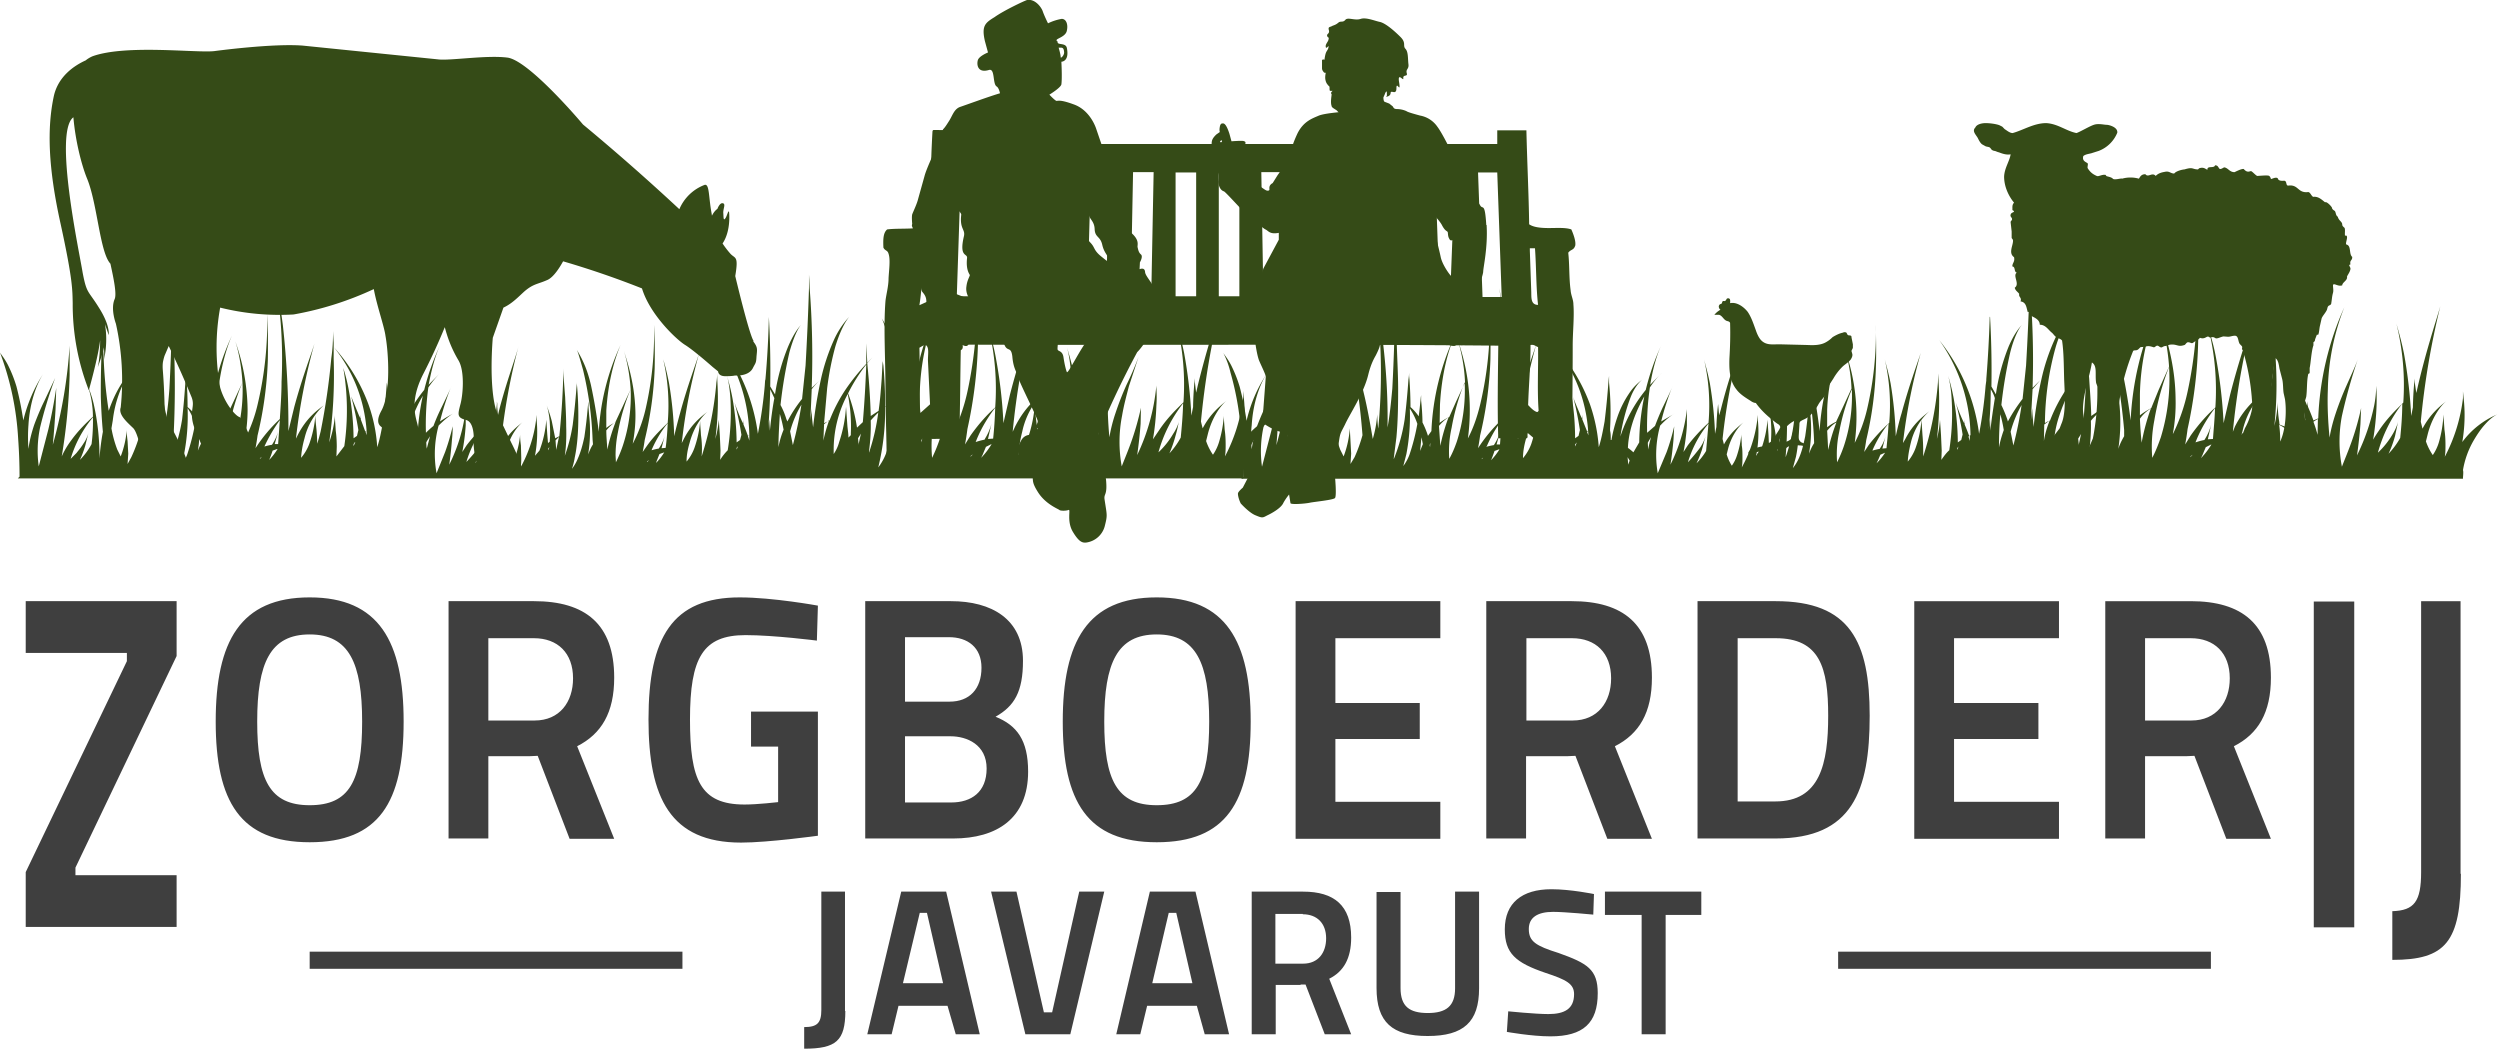<svg xmlns="http://www.w3.org/2000/svg" xml:space="preserve" fill-rule="evenodd" stroke-linejoin="round" stroke-miterlimit="2" clip-rule="evenodd" viewBox="0 0 729 306"><path fill="#354b17" fill-rule="nonzero" d="M459.3 71.8c.4-1.4-.7-4-1.1-4.9-1.7-.6-4.2-.4-6.6-.4-3 0-4.7-.4-5.7-1.1-.1-8.3-.6-18.4-.8-27.4h-8.5v4H280.2l.1-4-8-.1c-.3 0-.4.3-.4.6-.5 8.8-.6 18-.9 26.9-2.8 1.8-8.3 1-12.3 1.5-1.2 1-1.2 3-1.1 5.3.5 1 1.2.7 1.5 1.8.6 1.7.1 5 0 7.2 0 2.3-.7 4.7-.9 6.6-.6 7.7 0 16.7 0 25.5s.5 17.6.3 25.3h9.1c.2-3 .3-6.8.3-9.7 1-.9 2.3-1.8 3.5-2.6 0 1 0 1.7.3 1.7l8-.1c.3-8.3.3-19.2.5-27.4 50.7.2 106.5-.2 156.7.3-.1 8.7-.3 18.7 0 27h7.9c1 .2.5-1 .6-1.6a60 60 0 0 1 3.1 2.7v9.7h9.7c.2-12.4.4-25.2.4-37.8 0-4 .5-8.4.2-12.1 0-1.3-.7-2.6-.8-4-.5-3.6-.3-7.5-.7-11 .7-1 1.6-.7 2-2Zm-190.3.6h1.8c-.2 5.2-.6 10.2-.5 15.6l-2.2 1c.8-5.1 1-10.6 1-16.6Zm-.6 48c-.6-5.9-.1-12.7-.3-19 .6-.3 1-.7 1.8-.8 1.2.6.6 3 .7 4.8l.6 12.5zm16-34H279l1.2-36.2h5.5l-1.3 36.3Zm12.9 0h-5.5l1-36.2h5.4l-1 36.3Zm12.7 0h-5.5l1-36.2h5.4l-1 36.3Zm12.5 0h-5.4l1-36.2h5.4l-1 36.3Zm13.2 0h-6l.7-36.2h6l-.7 36.3Zm13.1 0h-6V50.3h6v36.3Zm12.6 0h-6V50.3h6v36.3Zm7 0-.6-36.2h6l.6 36.3h-6Zm13 0-.7-36.2h6l.6 36.3h-6Zm12.6 0-1-36.2h6l1 36.3h-6Zm12.9 0-1.3-36.2h6l1.2 36.3h-6Zm12.9 0-1.3-36.2h5.6l1.3 36.3h-5.6Zm12.5 0L431 50.3h5.6l1.3 36.3h-5.6Zm13.8-14h1.5c.4 5.5.3 11.3.9 16.5-2.3 0-1.9-2.4-2-4.2l-.4-11.6zm-.5 45.8c.2-6.3.7-11 .7-17.6 1.1-.2 1.5.4 2.2.6.1 6.3-.3 13 .2 19-1 .1-2.3-1.2-3-2Z"/><path fill="#354b17" fill-rule="nonzero" d="M338.2 88c-1.3-5-4.2-7.2-4.3-8.7s-1.6-.8-1.6-.8l.1-2s1-1.7.3-2.3-.8-1.4-1-2.2c0-.8.5-2-1.7-4-2.1-2-2.5-7-3-9.4-.4-2.4-2.3-6.5-2.9-8l-4.5-13.2c-.6-1.7-2.5-5.6-6.6-7-4.1-1.5-4.5-.9-5-1-.6-.3-2-1.8-2-1.8s3.3-2 3.5-3c.2-1.5.1-4.6 0-6.6 0 0 2.4 0 1.6-4-.3-1.6-2.7-.8-2.7-1.7 0-.5-.3-.1-.3-.6s2.7-1 3-2.8c.4-1.8-.2-3.4-1.5-3.4a15 15 0 0 0-4 1.3s-1-2-1.5-3.4c-.4-1.3-2.3-3.8-4.6-3.4-.7.2-6.7 3-9.5 5-2.8 1.7-3.8 2.6-2.8 7l.9 3.3s-2.8 1.1-3 2.4c-.3 1.2 0 3.7 3.3 2.7 1.8-.5 1 4 2.2 4.8.7.4 1 2 1 2-3.1.9-9.9 3.4-11.7 4-1.8.7-2.2 2.7-3.3 4.3-1 1.6-1.3 1.9-1.6 2.2l-1.8 4.8c-.2.7-3 6.5-3.6 8.8l-1.9 6.8c-.3 1.3-1.4 3.6-1.7 4.4-.2.8 0 2.8 0 2.8s-.2.5 0 .8c.5 1 .3 2.8.6 5s.5 3.4 1 5c.6 2.5.2 2.1.7 4.8.4 2.6 0 3.5.8 4.4 1.1 1.3 1.1 2.2 1 4 0 1.6 1 2 1.7 3.7s.4 3 1.5 5.1c1.2 2.2 1.5 3.2 2.8 3 .9 0 .3 1.2 2 .8 1.2-.3.7.6 2 .2.9-.2.6-1.5.6-1.5s1.3.8 1.7-.2c.5-1 .5-6-.3-8.4s.2-1.9.7-.8c.4 1 0 1.3 1 2.2 1 1 1.8.4 1.7-.4l-.4-2.6s3 1.8 4.3 4.2 2.3 1.3 3.2 5c.9 3.6 2.2.9 2.6 4.4.3 3.6 1.4 4.6 1.7 6 .3 1.5 5.7 12 5.7 12.8s-.8 1.6-.8 1.6l.8.6-2 1.8s-1.8-.2-2.8 1.6-1.2 2.7-.8 4c.5 1.2 2.5 3 3.7 5.3 1 2.4-.3 2.2 1.9 5.7 2.2 3.6 6 5 6.3 5.3s2 .3 2.7 0-.6 3.2 1.2 6.3c1.9 3.2 2.9 3.3 4 3.2a6.5 6.5 0 0 0 5.3-4.6c.9-3.5.7-3.2 0-7.9-.3-1.9.9-1 .4-6-.3-2.1-2.3-1.3-3.7-3.6-1.2-1.8-1.3-3.6-1.3-3.6s2-1 1.8-1.5c-.2-.6-.4-1-.2-1.6a268 268 0 0 1 12.5-26.7c2-2 3.9-5.6 4.6-6.7.7-1 2-4.3 2-5v-1s1.4 2.9 0-2.1Zm-27.9-72.7c0 .9-1 1.8-1 1.4 0-.8-.6-2.8-.6-2.8 1 0 1.5-.2 1.6 1.4m-27.5 72-3.8-1.5c-1.8-.8-1.7-2-1.3-3.5s-1-6.2-.7-7c.4-1-.4-2.7-.5-4.4v-4.3c.1-.6.6-1.2.7-2.3.1-1.2 1.4-2.4 1.8-3.3 0 0 1.3 1 1.3 1.6-.5 4.2 1.2 4.2.8 6.2-1.5 6.3 1 5 .9 6.4-.4 3.5.7 4.7.8 5 0 .4-.8 1.5-1 3.4-.3 2 1 3.7 1 3.7m37 7.2c-1.4 2.2 1.1 0-1.8 3.5-3 3.5-6.5 11.1-6.9 10.5-.3-.7-.7-2.4-1-4.4-.3-1.9-1.6-1.6-1.7-2.2-.1-.7.2-1.4 0-3.6-.2-2.1-1.8-2.3-2.4-4.2-.6-2 1.1-3.2 1.1-3.2s8.2-.5 9 .5c.7 1 5 .8 3.6 3Zm1.1-19.9c-2-1.7-1.6-2.4-2.8-3.7-1.3-1.4-1.4-1.6-1.7-3.3-.4-1.7.7-2 0-4s0-3.3 0-3.3 1.1.2 1.1 2c0 1.6 1.6 2 1.7 4.5s1.6 2 2.2 4.5c.6 2.7 1.8 3 2 4.9 0 .4-.4.1-2.5-1.6m112.5-9c-.4-6.6-1-4.5-1.7-5.6s-7-10.9-7.4-12c-.4-1-.1-1.3-.3-2-.2-.6-3.4-7.2-4.9-9.1a7.8 7.8 0 0 0-5-3.2c-2.2-.6-3.6-1-4-1.3a7 7 0 0 0-2.7-.6c-1 0-1-.4-1.3-.8l-1-.8-1.3-.5c-.4-.1-.4-1.2-.4-1.3l.4-.9c.1-.4.6-1.3.6-.5s.1 1-.2 1.1c-.3.2 1.3.1 1.3-1 .1-1 1.7.8 1.7-1.4s1.3 1.7.8-1.6c-.6-3.4 1.4-.1 1.2-1.3-.1-1.2 1.4-.3 1-1.5-.3-1.2.7-1.1.5-2.6-.2-1.6 0-3.6-.9-4.5-.8-.9.3-1.7-1.4-3.4s-4.3-4-6-4.4c-1.5-.3-4-1.4-5.6-.9-1.7.6-3.8-.6-4.5.3-.7.8-1.2.3-1.9.7-.6.5-.9.7-1.8 1-.8.5-1.4.2-1.1 1.3s-.7 1-.5 1.7c.2.6.6.2.4 1-.1.7-1 1.4-.8 2.2.1.8 1-.8.8 0-.1.8-.5 1-.8 1.8-.3.9-.4 2.2-.4 2s-.5-.2-.7 0v2.2c0 .4 0 .7.4 1.2.3.5.7.3.7.3s-.3 1.2-.1 2.1c.2 1 .6 1.3.8 1.6.3.3.4.2.4.8s0 .8.3.8h.6c-.6.5-.5.7-.3 1 0 .4-.4 2.4 0 3.4 0 .4.6.7 1.2 1.1.4.2.6.6.8.7.8 0-3.9.3-5.7 1-1.8.8-4.5 1.6-6.3 5.3-1.7 3.7-1.1 3.3-1.9 4s-.7 1-.8 1.5c0 .6-.3.8-.6 1.7-.4 1-.6.2-1 1.8a7.1 7.1 0 0 1-1.4 3l-1.5 2.4s-.7.3-.9 1 .3 1.2-.6 1.2c-.8 0-2-1.6-3.6-1.6-1.4 0-1.5-.7-2.3-1.4-.7-.7-1.9-3-2.6-3.3-.7-.4-1-.1-1.2-.8v-.2a7 7 0 0 1 2.3-1c1-.1 1.8-.4 1.8-1 0-.8-5.1 0-2.7-.6 2.3-.5 2.7-.5 2.7-1s-.4-.8-1.4-.8h-3v-.3s-.1-.2.9-.5c2-.4 2.5-.8 2.6-1 .1-.5.3-.8-.6-1-.8-.1-3.4.1-3.4.1l-.6-2.2c-1.1-3.4-1.8-3-2.1-3s-.6.3-.7 1c-.2 1 0 1.5 0 1.5l-1 .7c-.2.2-1.1 1-1.3 1.9-.2.8 0 2.3.1 3.3 0 1 .3 1 .3 1.4s.8 2.3.8 2.6l.8 2.6c.1 2.3-.3 1.3 0 2.9.4 1.5 1.2 1.8 1.5 1.9.4.1 4.8 5 5.3 5.4.4.4 5.9 5.3 6.8 5.7s1.2 1.5 3.9 1v2l-4.5 8.4s-1.4 5-1.7 5.5c-.3.6-.5 2.8-1 4-.4 1-1.3 2.2-1.4 3.3-.2 1-.4 1.7.3 4.3.7 2.7 1.3 3.8 1.5 4.9 0 0 .4 3 1 4.7.7 1.7 2 4.2 2 4.9l-1 13.3s3.5 2.8 7.2 3.1c.6 0-.6 2.4-.6 2.4s-2.5 2.7-3 3.6a23 23 0 0 1-2.5 3.4c-.6.8-.8 1.3-2 2.4-1.3 1.1-3 .8-3.4 1.4l-1.4 2.7s-1.2 1-1.4 1.6c-.1.6.3 2 .8 3 0 0 2.5 2.8 4.4 3.5 1.9.8 2 .7 3.3 0 1.3-.6 3.8-2 4.6-3.4.7-1.4 1.8-2.7 1.8-2.7l.4 2.5c0 .5 4.2.2 5.6-.1s7-.8 7.4-1.4c.5-.7 0-6 0-6l-1.4-.2s1.8-.9 1.6-2l-1-4s1.4-.3 1.7-2.5c.6-4.5.5-3.7 2-6.7 1.4-3.1 5.5-9.1 6.8-14.6.8-3.2 1.7-4.7 2.2-5.6.5-1 1.4-2.8 1.2-3.6-.1-.8 6.8-4 7.5-4.7.6-.8 2.8-1.1 3.6-1.1l4.7-.2s0 1.4 1 2.2c1 .9 1.1-.7 1 .2-.3 1.5-.4 2 0 2.8.3.9 1.2.5 1.6.5s0 .8 1.4 1.1c1.2.2 1 0 1.5-.2 1.4-.4 1.3.5 2.3-.3 1.1-.8 1.2-1.2 1.2-1.4 0-.3.8 0 1.2-1.7.4-1.6.4-3 .3-3.6 0-.4-.6-.9-.6-.9s.7 0 .9-.5c.8-2.5.7-6.9.7-6.9s1.7-4.9 1.8-6c0-1.3 1.4-7.1 1-13.7Zm-77-24.2c-.1 0-.7.2-.6-.1 0-.3.5-.4.5-.4v.5ZM423.5 70l-.4 10.4c0 .2-2.5-3-3-5.5-.5-2.4-1.6-6.4-1.8-8-.3-1.6-1.6-5.7-1.6-5.7s3 2.9 3.8 4.5c.9 1.7 1.4 1.6 1.6 1.9.2.2 0 1.2.5 2 .4.9 1 .3 1 .4Z"/><path fill="#354b17" fill-rule="nonzero" d="M235.9 80v4a848 848 0 0 1-1 22.6l-1 9.6v.1c-1.6 2-3 4.1-4.3 6.6l-.3-.7a22 22 0 0 0-1.7-4.1 131 131 0 0 1 2.6-15.4c1.2-4.3 2.4-6.8 3.4-8-1 1.1-2.3 2.9-3.8 6.4A60 60 0 0 0 226 115l-1.4-2.3a283 283 0 0 0-.3-18.4l-.1-1.9a267 267 0 0 1-1 18.2l-.1.4-.1 1.5a127 127 0 0 1-2 14 54.8 54.8 0 0 0-11.7-27.3 49 49 0 0 1 9.2 27.7l-.4.2a57 57 0 0 0-1.3-3.3v-1.4l-.1 1.1-.4-.8a56 56 0 0 1-2.1-5.3 88 88 0 0 1 2 9.4l-.4 1.5-1 .7a76.5 76.5 0 0 0-1.2-12.8c-.6-3.2-1.2-5.2-1.6-6.6.4 1.4.8 3.7 1 6.8a69 69 0 0 1-.8 14.9c-.8.8-1.6 1.8-2.2 2.8l.1-2.7-.2-4.5-.3-4.5a31 31 0 0 1-1 5.6 90 90 0 0 0 .6-16.5l-.1-2.6c0 .6 0 1.4-.2 2.6a96 96 0 0 1-4.3 21.6 27 27 0 0 0-.2-6.2c-.1-2-.3-3.4-.2-4.5a31.6 31.6 0 0 1-1.7 8.2 13 13 0 0 1-2.3 4c0-1.7.3-3.5.9-5.5 1.2-4.5 3.5-7.7 5.4-9.2-1.9 1.5-4.8 3.6-7.1 8.1l-.6 1.2a163.4 163.4 0 0 1 5.1-26.3c-1.1 3.6-3.4 9.5-5.6 17.6a140 140 0 0 0-1.7 6.7 111.5 111.5 0 0 0-1.5-15.4c-.6-3.1-1.2-5.4-1.7-7a59.5 59.5 0 0 1 1.3 18.5c-1.5 1.5-3.8 3.6-5.9 6.5l-1.4 2a56 56 0 0 0 .6-3.5 104 104 0 0 0 2.9-20.8c.1-5.5 0-10-.2-12.8a97.7 97.7 0 0 1-2.5 24.8 41.8 41.8 0 0 1-3.7 9.9c.5-2.7.8-5.4.8-8.2 0-8.5-2.2-15.2-3.4-19 .8 2.6 1.7 6.6 2 11.3l-2.5 5.4-2 4.3c-.7.3-1.6.8-2.6 1.6v-5c.5-8.5 2.4-15.1 4.2-19.3a68.8 68.8 0 0 0-6.4 25.4 149 149 0 0 0-2.3-13.7c-.7-3-1.5-5.1-2.2-6.6-.9-2-1.6-3-2-3.8.4.7 1 2.8 1.9 6a101.3 101.3 0 0 1 2.8 20.4l.1 1.2v.2c-.6.9-1 1.9-1.4 2.9a41.7 41.7 0 0 0 .3-11.4l-.2-2.4v-1l-.1-.6v.7l-.1.9a139 139 0 0 1-1 8.7c-.5 2.4-1.1 4.5-1.9 6.3a13 13 0 0 1-1.7 3c.3-1 .6-2 .8-3.3.6-2.8.9-6 1-9.2a101 101 0 0 0-.3-11.3l-.1-1.1v-.8a16 16 0 0 1-.1 2 215 215 0 0 1-1.1 10.9 48 48 0 0 1-2.3 9c.4-2.7.5-5.6.4-8.6 0-3-.2-6-.3-8.5-.3-3.8-.5-6.3-.5-8.3a243 243 0 0 1-1.2 19.7l-1.2.6-1-5c-.6-2.3-1.2-3.8-1.6-4.9.4 1 .8 2.8 1 5 .1 1.8.2 3.7 0 5.8v.1l-.5.4-.2-2.3-.3-4.5a31.3 31.3 0 0 1-2 9l-1.3 1.5a37.3 37.3 0 0 0 .5-10.3l-.1-1.6-.1 1.6a38.4 38.4 0 0 1-4.5 13.7c.2-1 .2-1.9.2-2.8l-.1-3.6c-.2-1.5-.3-2.7-.2-3.5a27 27 0 0 1-1.3 6.4 10.6 10.6 0 0 1-1.5 3 13.3 13.3 0 0 1-1.5-3.3l.4-1.6c1-3.8 3-6.5 4.6-7.8-1.5 1.2-3.9 3-5.9 6.5l-.3-1.6a183 183 0 0 1 5-27c-1 3.8-3.4 10-5.6 18.4a211 211 0 0 0-.4 1.7l-.2-2.4v-1l-.1-.6v.7l-.1.9a76 76 0 0 0-.4 5.8l-.4 2a113 113 0 0 0-1.6-14.7c-.5-3.1-1.2-5.4-1.6-7a58 58 0 0 1 1.3 17.5v1a50.6 50.6 0 0 0-6 6.5l-1.3 2a60 60 0 0 0 1-7.8v-4.7a47.6 47.6 0 0 1-4.8 16.2 110 110 0 0 0 .8-7.4c.2-1.7.2-3 .2-3.8a64 64 0 0 1-2.2 7.5l-2.5 6.2a31.6 31.6 0 0 1 .6-13.9l.2-.2c1.7-1.7 3.2-2.8 4-3.3-.7.4-2.2 1.2-3.8 2.3a76 76 0 0 1 3.4-10.5c-.7 1.8-1.6 3.6-3 6.5-.8 1.6-1.6 3.4-2.3 5.3a26 26 0 0 0-2.2 2 79.5 79.5 0 0 1 .7-13.2 31 31 0 0 1 3.5-4.3l-3.4 3.5c.9-4.9 2.1-8.9 3.4-11.7a71.5 71.5 0 0 0-4.7 13.2 45.4 45.4 0 0 0-5.3 8.2c-.9 1.8-1.5 3.6-2 5.4a55 55 0 0 1 2.8-11.5c1.3-2.8 2.6-4.4 3.6-5.2-1 .8-2.4 1.9-4 4.2a29 29 0 0 0-3.3 6.6q-1.2 3.45-1.8 6.9h-.2c0-1 0-1.9-.2-2.7v-.7a70 70 0 0 0 0-10.1 122 122 0 0 0-.5-3.2 224 224 0 0 1-1.1 11.3c-.5 2.8-1 5.4-1.7 7.5a45 45 0 0 0-2.6-12.6 51 51 0 0 0-10-16.5 43.5 43.5 0 0 1 9.5 24.3l-.4.2-1.3-3.5v-1.4l-.1 1.1-.4-.8-2.3-5.6a94 94 0 0 1 2.1 9.8l-.4 1.7-1 .7a79.3 79.3 0 0 0-1.3-13.5 51 51 0 0 0-1.7-7 72.5 72.5 0 0 1 .3 22.8l-2.3 3 .1-2.8c0-1.6-.1-3.3-.3-4.7-.1-2-.3-3.6-.2-4.7A33.3 33.3 0 0 1 96 129a139 139 0 0 0 1.3-24.3V100l-.2-3.5a50 50 0 0 1-.5 8 201 201 0 0 1-3.1 21.3 56 56 0 0 1-1 3.6 61 61 0 0 0-.2-4c-.2-2-.4-3.5-.3-4.6a33.2 33.2 0 0 1-1.8 8.6 13.6 13.6 0 0 1-2.4 4.1c.1-1.7.4-3.6 1-5.7a19 19 0 0 1 5.6-9.6c-2 1.5-5 3.7-7.5 8.5l-.6 1.2a174 174 0 0 1 5.4-27.7c-1.2 3.8-3.6 10-5.9 18.5l-1.7 7A272 272 0 0 0 82.5 95c-.6-4.9-1.3-8.3-1.8-10.9a137 137 0 0 1 1.4 27.2c0 3.8-.3 7.5-.5 10.9a43.7 43.7 0 0 0-7.1 8.5 61 61 0 0 0 .6-3.7 110 110 0 0 0 3-22c.1-5.7 0-10.5-.2-13.4a103.6 103.6 0 0 1-2.7 26 44 44 0 0 1-3.7 10.3l-.1.2c.5-2.8.8-5.7.8-8.7a61 61 0 0 0-3.6-19.9c.9 2.7 1.8 7 2.1 12l-2.6 5.6a91 91 0 0 0-2 4.5c-.8.3-1.8.9-2.8 1.7V118c.5-9 2.5-16 4.4-20.3a72.6 72.6 0 0 0-6.8 28l-1 1.4a26 26 0 0 0-1.7-3.9 72 72 0 0 0-.3-6.4l-.1-1v-.6.7l-.2 1a148 148 0 0 1-.4 4.5 14.3 14.3 0 0 0-2.5-2.7 111 111 0 0 0-.3-8l-.1-1.1v-.9a18 18 0 0 1-.2 2 220 220 0 0 1-1 11.6 51 51 0 0 1-3.2 11.4l-.1.1.8-6.3a287 287 0 0 0 .1-27.4c-.3-6-.5-10-.5-13a588 588 0 0 1-.8 26.2c-.3 4.4-.8 8.2-1.4 11.4v.6a182.5 182.5 0 0 0-1.3-25.2c-.6-5-1.3-8.4-1.7-10.7a171.4 171.4 0 0 1 .3 35.6 36 36 0 0 1-.3-4.2 33.5 33.5 0 0 1-1.3 7.2 189 189 0 0 0-2.7-13.7c-2.3-10-4.7-17.1-5.9-21.6a199.4 199.4 0 0 1 5.6 34.2 44 44 0 0 1-2.4 6.4l-1.1 2 .2-3-.2-3.7c-.2-1.6-.3-2.8-.2-3.7a28 28 0 0 1-1.8 8.2l-1-2a33 33 0 0 1-1.7-6.2l.4-2.4a33.7 33.7 0 0 1 4.9-14c-1.6 2.2-4 5.2-6.1 11.3a133 133 0 0 1-1.5-16.2 453 453 0 0 1-.4-6.1V99a273 273 0 0 0-.4 16.7c.1 3.5.3 7 .6 10.2-.5 2.7-.8 5.3-1 7.8a68.7 68.7 0 0 0-1.7-16c-.6-2.5-1.3-4.2-1.8-5.5a29 29 0 0 1 1.6 9.3c-1.7 1.6-4.1 3.8-6.4 7a24 24 0 0 0-2.7 4.6 169 169 0 0 0 2.3-23.7v-8.6a139.4 139.4 0 0 1-4.9 28.9 297 297 0 0 0 .8-10.4l.2-6.2a147 147 0 0 1-2.3 12.1L11.3 136a33 33 0 0 1 .4-11.4 129 129 0 0 1 4.4-14.4l-3.2 6.8c-1 2-2 4.4-2.9 6.8-.8 2.4-1.4 4.7-1.7 7.1a46 46 0 0 1 0-7c.4-6.6 2.3-11.7 4.3-14.9a44 44 0 0 0-5.8 13.6c-.6-4-1.3-7.2-2-9.9a39 39 0 0 0-2.5-6.3c-1-1.9-1.8-2.8-2.3-3.6A84.7 84.7 0 0 1 5.3 128a155 155 0 0 1 .4 11l-.5.5h357.3v-.2c0-.3.2-1.9 0-2.3a25.8 25.8 0 0 1 3.2-8.8c1-1.7 2.2-3.3 3.3-4.5 1.4-1.7 2.8-2.6 3.6-3-.9.4-2.3 1-4 2.1a24.4 24.4 0 0 0-6.3 6 46.5 46.5 0 0 0 .4-12.8l-.1-2-.1 2a48.7 48.7 0 0 1-5.3 17.1c.2-1.2.2-2.3.2-3.5 0-1.6-.1-3.1-.3-4.4-.1-1.9-.3-3.3-.2-4.4a34.4 34.4 0 0 1-1.4 8 13.3 13.3 0 0 1-1.8 3.8 16.5 16.5 0 0 1-2-4l.5-2c1.2-4.8 3.6-8.2 5.5-9.8-1.8 1.5-4.7 3.7-7 8.1a55 55 0 0 1-.5-2 232 232 0 0 1 5.7-33.7c-1.4 4.8-4 12.5-6.6 23.1l-.5 2.2a178 178 0 0 1-.5-4.2v1.1a94 94 0 0 0-.4 7.3l-.5 2.5a139 139 0 0 0-2.1-18.2c-.8-3.9-1.6-6.6-2.2-8.7a74.5 74.5 0 0 1 2 23c-2 2-4.7 4.5-7.2 8.3l-1.7 2.5a73 73 0 0 0 1-9.8c.2-2.8 0-4.6 0-5.9a59.7 59.7 0 0 1-5.6 20.3 129 129 0 0 0 1-9.1l.1-4.7a82 82 0 0 1-2.6 9.3c-1 2.9-2.2 5.7-3 7.8a39.6 39.6 0 0 1 .1-14.8c.5-3 1.3-5.9 2-8.6l2.8-8.5a94 94 0 0 1-3.5 8.1 88 88 0 0 0-3.2 8.2 45 45 0 0 0-1.8 7.1c-.4-4.2-.6-9-.5-14a69 69 0 0 1 4.8-24 86.6 86.6 0 0 0-7.5 32.5l-1.4.6a72 72 0 0 0-1.6-4V117l-.2 1.4-.4-1c-1.3-3-2.3-4.9-2.8-6.6a110 110 0 0 1 2.6 11.5 45 45 0 0 1-.4 2l-1.2.9a94.7 94.7 0 0 0-1.7-15.9c-.8-3.9-1.6-6.4-2.1-8.1.5 1.7 1 4.5 1.3 8.4a85.3 85.3 0 0 1-.2 15.4l-3.3-1.2v-1c-.3-2.4-.5-4.3-.5-5.6a39 39 0 0 1-1 7 115 115 0 0 0 .3-20.6l-.2-3.2v3.2a116.3 116.3 0 0 1-5 27v-2.1c0-2-.1-4-.3-5.6-.3-2.4-.5-4.2-.4-5.6a39.3 39.3 0 0 1-2 10.3 16.1 16.1 0 0 1-2.7 5c0-2.2.4-4.4 1-6.8a23 23 0 0 1 6.4-11.6c-2.2 1.8-5.7 4.6-8.5 10.2l-.7 1.5a206 206 0 0 1 5.8-32.8c-1.3 4.5-4 11.9-6.6 22l-1.9 8.3a139 139 0 0 0-2.2-19c-.7-3.9-1.6-6.6-2.1-8.6a74.5 74.5 0 0 1 1.9 23c-2 1.8-4.6 4.5-7.2 8.2l-1.6 2.6a75 75 0 0 0 .7-4.5 131.3 131.3 0 0 0 3.1-26c0-6.7-.2-12.4-.4-15.8a123.3 123.3 0 0 1-2.7 30.9 52.7 52.7 0 0 1-4.3 12.3c.6-3.2.8-6.7.8-10.2A72 72 0 0 0 274 93c1.1 3.2 2.3 8.1 2.7 14l-3 6.7a114 114 0 0 0-2.2 5.4c-1 .5-2 1.1-3.3 2.1V115a69 69 0 0 1 4.8-24 86.7 86.7 0 0 0-7.5 31.6 169 169 0 0 0-3-17 48 48 0 0 0-2.8-8c-1.2-2.6-2-3.8-2.6-4.8.5 1 1.4 3.5 2.4 7.4a180.4 180.4 0 0 1 4 26.8v.2c-.7 1.2-1.2 2.4-1.7 3.7a52.2 52.2 0 0 0 .2-14.2l-.2-3-.2-1v-.9a13 13 0 0 1-.1 2 168 168 0 0 1-1.2 10.8 40 40 0 0 1-2 7.8 16.4 16.4 0 0 1-2.2 3.9 70 70 0 0 0 2-17.6l1-.6-1 .5a130 130 0 0 0-.5-12l-.2-1.3v-1 1l-.1 1.4-.2 3.8c-.2 2.5-.4 5.9-.9 9.3l-2.3 1.5v-.4a203 203 0 0 0-.6-10.6l-.4-4.4 1.5-1.7-1.5 1.6-.3-5.7v6a61 61 0 0 0-5.9 7.3v-.2.2a46 46 0 0 0-4.8 9.2l-1.6.8.9-10.2a85 85 0 0 1 2.4-12.2c1.4-4.6 3-7.4 4.1-8.7a25.3 25.3 0 0 0-4.6 7 58.8 58.8 0 0 0-3.7 11.2c-1 4.6-1.8 9.4-2.3 14.1-.3-2.4-.5-4.2-.4-5.6l-.4 3.6.4-9.1a26 26 0 0 1 2.3-2.6l-2.3 2.2a260 260 0 0 0-.6-29l-.1-2.4-.1-1.6Zm16.7 26.3a331 331 0 0 1-1 16.8l-1.7 1.6a48 48 0 0 0-2.6-10 49.2 49.2 0 0 1 5.3-8.4m24 .7a58.3 58.3 0 0 1-2.4 20.5 44 44 0 0 1-2.4 6 37.5 37.5 0 0 1 .6-10.9 78.6 78.6 0 0 1 4.3-15.6Zm-205.9 4.5a48.8 48.8 0 0 1-2.3 17.3 41 41 0 0 1-2.2 5 32.5 32.5 0 0 1 .6-9.1 65.5 65.5 0 0 1 3.9-13.2m153.9 2 1.2 2.6c-.6 3.2-1 6.4-1.3 9.5l-.2-3.3-.3 2.9c.3-3.7.5-7.7.6-11.7m-40.7 0a46.3 46.3 0 0 1-2.3 16.5 38 38 0 0 1-2 4.8l-.1-2c0-2.1.2-4.4.7-6.8a61.8 61.8 0 0 1 3.7-12.5m63.3 1.4a46.3 46.3 0 0 1 .9 11.5v.5l-.7.7c0-1.2-.2-2.3-.3-3.4l-.4-5.6a39.5 39.5 0 0 1-2 10.3c-.4 1.5-1 2.6-1.6 3.5v-1.7a34.4 34.4 0 0 1 4.1-15.8m-123.9.5a67.6 67.6 0 0 0-1.6 13.6l-1.7 2.9a14 14 0 0 0-1.6-1.3c.1-2.5.6-5 1.5-7.8a39 39 0 0 1 3.4-7.4m221.7 2.2c-.1 3.6-.4 7-.7 10a22.3 22.3 0 0 1-3.3 4.6 36 36 0 0 0 1.8-5.2c.6-2 .8-3.4 1.1-4.7-.2 1.2-.8 2.7-1.8 4.2a23.7 23.7 0 0 1-4.3 5.4 40.8 40.8 0 0 1 7.2-14.3m-111.3.4a108 108 0 0 1-2.5 11.8l-.8-4a30.3 30.3 0 0 1 3.3-7.8m56.5 1c-.1 3.1-.3 6.1-.6 8.9l-1.5.1 1-4.4a16 16 0 0 1-1.8 4.2l-.2.4a21 21 0 0 0-2.6.7l.2-.5c1.6-4 3.8-7.3 5.5-9.5Zm-235.5 0a19.2 19.2 0 0 1 2.2 4.5 65 65 0 0 1-2.3 9 13.6 13.6 0 0 1-1.8 3.3l.9-3.5a58.6 58.6 0 0 0 1-13.4Zm216.8 0a64 64 0 0 0-2.8 10l-.5-7c1.1-1.4 2.3-2.4 3.3-3m-15.4 1.3a60.4 60.4 0 0 1-2.7 11.7v-.4c.4-3 .6-6 .5-9a48 48 0 0 1 2.2-2.3m-28.7.4a45 45 0 0 1 1.1 4.6q-1.05 2.55-1.5 5.1c0-3 .2-6.2.4-9.7m-161.3.9a54 54 0 0 0-2.5 8.3c-.1-1.8-.3-3.8-.3-5.8 1-1.2 2-2 2.8-2.5m-39 .1a53 53 0 0 1-.4 7.8 19.5 19.5 0 0 1-3.4 4.6 29 29 0 0 0 1.6-4.3l1-4a10 10 0 0 1-1.6 3.6c-.6 1-1.3 1.8-2 2.7l-1.7 1.7a33.8 33.8 0 0 1 6.4-12Zm293.2.4-.1 4.6a35 35 0 0 0-1.2-3.8 8 8 0 0 1 1.3-.8m-238.7.4-.5 7h-1l1-3.6c-.3 1-.8 2.2-1.6 3.5l-.2.3a18 18 0 0 0-2.2.5 45.6 45.6 0 0 1 4.5-7.7m160.2 0c-.7 2-1.3 4-1.7 6l.2-4.8zm-62.3.6a50 50 0 0 0-2.4 8c-.1-1.8-.3-3.7-.3-5.6q1.5-1.8 2.7-2.4m15.2.3q-.15 3.9-.6 7.2l-1.2.1.9-3.5a12 12 0 0 1-1.5 3.3l-.2.3a17 17 0 0 0-2.1.5l.1-.3c1.4-3.2 3.2-5.9 4.6-7.6m-52.6 0-.7 8a18 18 0 0 1-2.8 3.6 28 28 0 0 0 1.6-4l1-3.8a12 12 0 0 1-1.6 3.3 51 51 0 0 1-3.6 4.2 32.3 32.3 0 0 1 6-11.3Zm166.8.4c.7.3 1.9 1 3.2 2l-.3 2.2c-1 1.1-2 2.3-2.7 3.6a30 30 0 0 0-.2-7.8m-202 1.8a44 44 0 0 1 0 1.3l-.3-1zm144.2.6-.7 3.2v.4l-.2-2 1-1.6Zm-32.6.7v1.6a17 17 0 0 0-.4-1.3zm-93.1.3-1 3.8-.1-2 .2-.4zm37.6.2-.8 3.7v.3l-.2-2.9v-.1zm-104.9 0 .5 2a24 24 0 0 0-.9 2c.2-1.3.4-2.6.4-4m55.5 1v.2zm-10 .5-.2.5-.3.7v-.6l.4-.6Zm-42.8 0-.2.4.2-.3Zm228.3.7a21.8 21.8 0 0 1-3 3.9l.4-.8 1-2.4 1.6-.8Zm-73.9.5a12 12 0 0 1-.4 1v-.5zm-55 .4a40 40 0 0 1-.4.8v-.4l.3-.4Zm-79.3.4v.1a18 18 0 0 1-2.4 3.1 34 34 0 0 0 1-2.7zm112.8 1a17 17 0 0 1-2.4 3.1l.2-.6.8-2zm90 .6-.7.7.1-.3zm-165.3.7.6 1-.3 1.2c-.2-.7-.2-1.4-.3-2.2m-42 0-.6.6v-.2zm112.9 1-.6.5v-.2zM32 136.7v.2z"/><path fill="#354b17" fill-rule="nonzero" d="M219.8 99.5c-1.3-1.7-5.4-19-5.4-19 1-6 0-5-1.4-6.5a27 27 0 0 1-2.3-3c2.3-3.4 2-8.2 1.9-9.1-.2-1-.6 1.3-1.2 1.9-.5.6-.4-.7-.5-1.8 0-1.2.7-2.4 0-2.7-1-.4-1.7 1.6-1.7 1.6-.7.5-1.2 1.2-1.6 2l-.1-.7c-.9-4.8-.6-8.6-2-8.3a13 13 0 0 0-7.4 7.1A658 658 0 0 0 170 36.3s-15.6-18.6-22-19.5c-6.3-.8-17 1-20.4.5l-39.3-4c-8.8-.7-25.8 1.6-25.8 1.6-5.1.6-25.7-2-35.5 1.5-.7.3-1.4.7-2 1.2-3.3 1.5-8 4.6-9.3 10.4-2 9.3-1.7 20.8 2 37.4 3.6 16.5 3.4 19.3 3.5 23a69 69 0 0 0 4.7 25.4s2.7-9.5 3.3-14.6c0 2.3-.2 5.8-.7 7.9 0 0 1.4-3.7 1.8-5.8 0 0 .2 2.6 0 3.6 0 0 1.3-4.8.3-10.4l1.1 3.2s.5-2.7-2.8-7.9c-3.2-5.2-3.6-4-4.8-10.3-1-6.2-8.5-41-2.7-45.3.6 7 2.4 14 4 17.9 3 7.3 3.7 21.5 6.8 24.8 1 4.6 1.9 9 1.2 10.4-1.2 2.9.4 7.1.4 7.1a75.9 75.9 0 0 1 1.4 24.4c-.7 2 1.5 4 3.6 6 2 1.9 3.5 13 3.5 13 2.8 1 9.6.7 12-.6C56.6 136 50 125 49 122.6c-1-2.3-3-13-1-18.9l1.2-2.8a239 239 0 0 1 6.7 15c1 2.7-.6 3.6.4 7.6s5 10.5 5 10.5c4 1.8 14-.7 14-.7S71 122 69.8 121.6s-4.3-4-5.6-8.6a65.2 65.2 0 0 1 0-23.3 71.6 71.6 0 0 0 21.4 2 94 94 0 0 0 23.4-7.4c.9 4.9 3 10.7 3.4 13.6.9 5 1.6 16.5-1.1 21.7-1 1.8-1.6 3.7-.2 4.8 2.8 2.3 1.8 11.4 1.8 11.4 2.7 1 11.8.9 12.5-.7.8-1.5-3-8.2-3.5-10.6-.4-2.4-2.8-6.9 1.5-15.4a173 173 0 0 0 6.3-13.7c.7 2.7 1.8 6 4 9.7 1.9 3.2 1.3 10.3.5 13-.7 2.8-1 3.7 1.8 4.4 2.7.8 2.1 6.9 2.1 6.9.3 6 2.3 8.9 2.3 8.9 2.7.4 10.8.3 11.7-.6.9-1-3-8.6-3-8.6l-4.3-9c-2.4-7.5-1.1-21.6-1.1-21.6l3.1-8.8c2.6-1.2 4.4-3.2 6.2-4.8 2.6-2.2 3.8-2 6.7-3.3 1.7-.8 3.4-3.4 4.5-5.4a262 262 0 0 1 23 7.9c2.3 7.6 10 14.9 12.6 16.5 2.7 1.7 8 6.4 8 6.4l1.6 1.3s0 1.4 2.1 1.4c2.2 0 2.8-.2 2.8-.2 2.5.1 4.4-.6 5.2-2.1.8-1.6 1-1.4 1.1-3.5.2-2.1.4-2.6-1-4.4Zm372-19.5a57 57 0 0 1 0 4 781 781 0 0 1-1 22.6l-1 9.6v.1a47 47 0 0 0-4.3 6.6l-.2-.7a43 43 0 0 0-1.7-4.1 131 131 0 0 1 2.6-15.4c1.1-4.3 2.4-6.8 3.4-8-1 1.1-2.4 2.9-3.9 6.4A60 60 0 0 0 582 115l-1.3-2.3a283 283 0 0 0-.3-18.4l-.1-1.9h-.1a346 346 0 0 1-1 18.2v.4l-.2 1.5a128 128 0 0 1-1.9 14 54.8 54.8 0 0 0-11.6-27.3 49 49 0 0 1 9.1 27.7l-.4.2a57 57 0 0 0-1.3-3.3v-1.4l-.1 1.1-.4-.8a56 56 0 0 1-2.1-5.3 87 87 0 0 1 2 9.3l-.4 1.6-1 .7a75 75 0 0 0-1.2-12.8c-.6-3.2-1.2-5.2-1.6-6.6a34 34 0 0 1 1 6.8 69 69 0 0 1-.7 14.9c-.9.8-1.6 1.8-2.3 2.8l.1-2.7-.2-4.5-.3-4.5a31.3 31.3 0 0 1-.9 5.6 93.5 93.5 0 0 0 .5-16.5l-.1-2.6-.1 2.6a93.6 93.6 0 0 1-4.3 21.6v-1.7a51 51 0 0 0-.2-4.5l-.3-4.5a31.5 31.5 0 0 1-1.7 8.2 13 13 0 0 1-2.3 4c.1-1.7.4-3.5.9-5.5a18 18 0 0 1 5.4-9.2c-1.8 1.5-4.7 3.6-7 8.1l-.7 1.2a167 167 0 0 1 5.2-26.3c-1.2 3.6-3.4 9.5-5.6 17.6-.7 2.3-1.2 4.5-1.7 6.7a111.5 111.5 0 0 0-1.5-15.4c-.6-3.1-1.3-5.4-1.7-7a59.7 59.7 0 0 1 1.3 18.5 50.6 50.6 0 0 0-6 6.5l-1.3 2a56 56 0 0 0 .6-3.5 104.3 104.3 0 0 0 2.8-20.8c.2-5.5 0-10 0-12.8a98 98 0 0 1-2.6 24.8 42 42 0 0 1-3.6 9.7v.2A58 58 0 0 0 538 102a45 45 0 0 1 1.9 11.3l-2.5 5.4-2 4.3c-.7.3-1.6.8-2.6 1.6v-5a55 55 0 0 1 4.2-19.3 69 69 0 0 0-6.4 25.4 149 149 0 0 0-2.2-13.7c-.8-3-1.5-5.1-2.2-6.6-1-2-1.7-3-2-3.8a32 32 0 0 1 1.8 6 101.5 101.5 0 0 1 3 21.6l-.1.2c-.6.9-1 1.9-1.4 2.9a41.3 41.3 0 0 0 .4-11.4l-.2-2.4-.1-1v-.6a11.5 11.5 0 0 1-.2 1.6 140 140 0 0 1-1 8.7c-.5 2.4-1 4.5-1.8 6.3a13 13 0 0 1-1.8 3l.9-3.3c.6-2.8.8-6 1-9.2a101 101 0 0 0-.4-11.3V111l-.1.8v1.1a203 203 0 0 1-1.2 11 48.2 48.2 0 0 1-2.3 9.4v-.3a108 108 0 0 0 .1-17.2l-.4-8.3a240 240 0 0 1-1.3 19.7l-1.2.6c-.2-1.8-.5-3.5-.9-5-.6-2.3-1.2-3.8-1.6-4.9.4 1 .8 2.8 1 5a37 37 0 0 1 0 5.8v.1l-.6.4-.1-2.3-.3-4.5a31.4 31.4 0 0 1-2 9l-1.3 1.5a36.4 36.4 0 0 0 .5-10.3l-.1-1.6-.1 1.6a38.2 38.2 0 0 1-4.5 13.7c.2-1 .2-1.9.2-2.8 0-1.3 0-2.5-.2-3.6 0-1.5-.2-2.7-.1-3.5a27 27 0 0 1-1.3 6.4 10.6 10.6 0 0 1-1.5 3 13.3 13.3 0 0 1-1.5-3.3l.4-1.6c1-3.8 3-6.5 4.6-7.8-1.5 1.2-3.9 3-5.8 6.5l-.4-1.6a179 179 0 0 1 5-27c-1.1 3.8-3.4 10-5.5 18.4l-.5 1.7a158 158 0 0 1-.3-3.3l-.1.9a76 76 0 0 0-.4 5.8l-.4 2a111 111 0 0 0-1.5-14.7c-.6-3.1-1.3-5.4-1.7-7a59.7 59.7 0 0 1 1.3 18.5 50.6 50.6 0 0 0-6 6.5l-1.3 2a58 58 0 0 0 1-7.8v-4.7a48 48 0 0 1-4.8 16.2 106 106 0 0 0 .9-7.4l.2-3.8a64 64 0 0 1-2.2 7.5l-2.6 6.2a31.8 31.8 0 0 1 .7-13.9l.2-.2c1.6-1.7 3.1-2.8 4-3.3l-3.9 2.3a76 76 0 0 1 3.4-10.5c-.7 1.8-1.6 3.6-3 6.5a79 79 0 0 0-2.2 5.3l-2.3 2a79 79 0 0 1 .8-13.2c1.3-2 2.6-3.4 3.5-4.3l-3.4 3.5c.8-4.9 2-8.9 3.3-11.7a72 72 0 0 0-4.6 13.2 41.8 41.8 0 0 0-7.4 13.6 56 56 0 0 1 3-11.5c1.1-2.8 2.5-4.4 3.5-5.2-1 .8-2.5 1.9-4 4.2a29 29 0 0 0-3.3 6.6q-1.2 3.45-1.8 6.9h-.2c0-1 0-1.9-.2-2.7v-.7a83 83 0 0 0-.3-13.3v-2l-.1.9-.1 1.1a224 224 0 0 1-1.1 11.3c-.5 2.8-1 5.4-1.7 7.5a48.3 48.3 0 0 0-2.6-12.6 51 51 0 0 0-10-16.5 43.6 43.6 0 0 1 9.5 24.3l-.3.2-1.4-3.5v-1.4l-.1 1.1-.4-.8c-1-2.5-1.8-4.2-2.2-5.6a94 94 0 0 1 2 9.8l-.4 1.7-1 .7a78.6 78.6 0 0 0-1.2-13.5c-.6-3.3-1.3-5.5-1.7-7a36 36 0 0 1 1 7.3 72.5 72.5 0 0 1-.7 15.6q-1.35 1.35-2.4 3l.1-2.9c0-1.6 0-3.3-.2-4.7l-.3-4.7a33.3 33.3 0 0 1-1.7 8.4v-.2a139 139 0 0 0 1.4-24.3l-.1-4.7-.2-3.5a49 49 0 0 1-.4 8 200 200 0 0 1-3.1 21.3l-1 3.6c0-1.4-.2-2.7-.3-4l-.3-4.6a33.4 33.4 0 0 1-1.7 8.6 13.6 13.6 0 0 1-2.4 4.1q0-2.55.9-5.7a19 19 0 0 1 5.6-9.6c-1.9 1.5-5 3.7-7.4 8.5l-.6 1.2a177.6 177.6 0 0 1 5.4-27.7c-1.2 3.8-3.6 10-5.9 18.5a148 148 0 0 0-1.7 7A276 276 0 0 0 439 95c-.7-4.9-1.3-8.3-1.8-10.9a136 136 0 0 1 1.4 27.2c0 3.8-.3 7.5-.5 10.9a43.6 43.6 0 0 0-7.1 8.5 65 65 0 0 0 .6-3.7 110.5 110.5 0 0 0 3-22c.1-5.7 0-10.5-.2-13.4a103.7 103.7 0 0 1-2.7 26c-1 4.3-2.3 7.7-3.7 10.3v.2a61.2 61.2 0 0 0-2.8-28.6c.8 2.7 1.8 7 2 12l-2.6 5.6-2 4.5c-.7.3-1.7.9-2.8 1.7l.1-5.3c.5-9 2.4-16 4.4-20.3a72.7 72.7 0 0 0-6.9 28l-1 1.4a26 26 0 0 0-1.6-3.9 71 71 0 0 0-.4-6.4v-1.6l-.1.7-.1 1a148 148 0 0 1-.5 4.5 14.6 14.6 0 0 0-2.4-2.7 116 116 0 0 0-.3-8l-.1-1.1v-.9a19 19 0 0 1-.2 2 233 233 0 0 1-1.1 11.6 50.8 50.8 0 0 1-3.1 11.4l-.1.1.8-6.3c.4-4.3.5-9 .5-13.8 0-4.7-.3-9.4-.4-13.6-.3-6-.5-10-.5-13a588 588 0 0 1-.8 26.2c-.4 4.4-.8 8.2-1.4 11.4v.6a184 184 0 0 0-1.3-25.2c-.6-5-1.3-8.4-1.7-10.7a172 172 0 0 1 .3 35.6 36 36 0 0 1-.3-4.2 33 33 0 0 1-1.3 7.2c-.7-4.1-1.5-8.8-2.7-13.7-2.3-10-4.6-17.1-5.9-21.6a200 200 0 0 1 5.6 34.2 44 44 0 0 1-2.3 6.4l-1.2 2 .2-3-.2-3.7-.2-3.7a28.4 28.4 0 0 1-1.8 8.2l-1-2a33 33 0 0 1-1.6-6.2l.3-2.4a33.7 33.7 0 0 1 5-14c-1.6 2.2-4.1 5.2-6.2 11.3a141 141 0 0 1-1.5-16.2l-.2-4.5v-1.6h-.1l-.1 1.6a251 251 0 0 0-.3 16.7c0 3.5.2 7 .6 10.2-.6 2.7-.9 5.3-1.1 7.8a69 69 0 0 0-1.6-16c-.7-2.5-1.3-4.2-1.8-5.5a29 29 0 0 1 1.5 9.3c-1.6 1.6-4 3.8-6.3 7-1.1 1.5-2 3-2.8 4.6a170 170 0 0 0 2.4-23.7v-8.6a138 138 0 0 1-4.8 28.9 297 297 0 0 0 .7-10.4l.2-6.2c0 1.3-.4 3.3-.9 5.8l-1.4 6.3-2.8 10.8a33 33 0 0 1 .4-11.4 129 129 0 0 1 4.3-14.4l-3 6.8a74 74 0 0 0-3 6.8c-.8 2.4-1.4 4.7-1.7 7.1-.2-2.2-.3-4.5 0-7 .4-6.6 2.3-11.7 4.3-14.9a42 42 0 0 0-5.8 13.6c-.6-4-1.3-7.2-2-9.9a39 39 0 0 0-2.5-6.3c-1-1.9-1.8-2.8-2.3-3.6a24 24 0 0 1 2.1 5.7 85.4 85.4 0 0 1 3.2 19.5 151 151 0 0 1 .5 11l-.6.5h356.3v-.2c0-.3.2-1.9 0-2.3a25.7 25.7 0 0 1 3.2-8.8c1-1.7 2.1-3.3 3.2-4.5 1.5-1.7 2.8-2.6 3.7-3a24.5 24.5 0 0 0-10.3 8.1 45.5 45.5 0 0 0 .4-12.8l-.2-2v2a48.9 48.9 0 0 1-5.3 17.1c.2-1.2.2-2.3.2-3.5 0-1.6-.1-3.1-.3-4.4l-.3-4.4a34 34 0 0 1-1.3 8 13.4 13.4 0 0 1-1.8 3.8 16.6 16.6 0 0 1-2-4l.5-2c1.2-4.8 3.6-8.2 5.5-9.8-1.8 1.5-4.7 3.7-7 8.1l-.5-2a231.5 231.5 0 0 1 5.7-33.7c-1.4 4.8-4 12.5-6.5 23.1l-.5 2.2a168 168 0 0 1-.6-4.2v1.1a97 97 0 0 0-.4 7.3l-.5 2.5a141 141 0 0 0-2.1-18.2c-.8-3.9-1.6-6.6-2.2-8.7a74.7 74.7 0 0 1 2 23c-2 2-4.7 4.5-7.2 8.3a38 38 0 0 0-1.6 2.5 75 75 0 0 0 1-9.8c.1-2.8 0-4.6-.1-5.9a31 31 0 0 1-.6 5.8 60.6 60.6 0 0 1-5 14.5 133 133 0 0 0 1-9.1l.2-4.7a79 79 0 0 1-2.6 9.3c-1 2.9-2.2 5.7-3 7.8a39.6 39.6 0 0 1 0-14.8 156 156 0 0 1 4.8-17c-.7 2.1-1.8 4.4-3.4 8a89 89 0 0 0-3.2 8.2c-.8 2.4-1.4 4.7-1.8 7.1-.4-4.2-.7-9-.5-14a69.2 69.2 0 0 1 4.8-24A86.8 86.8 0 0 0 676 122l-1.4.6a72 72 0 0 0-1.6-4V117l-.2 1.4-.4-1c-1.3-3-2.2-4.9-2.7-6.6a112 112 0 0 1 2.5 11.5l-.4 2-1.1.9a93.3 93.3 0 0 0-1.8-15.9c-.8-3.9-1.6-6.4-2-8.1.4 1.7 1 4.5 1.3 8.4a86 86 0 0 1-.3 15.4l-3.2-1.2-.1-1a32 32 0 0 1-.4-5.6 39.6 39.6 0 0 1-1 7 114 114 0 0 0 .3-20.6l-.2-3.2-.1 3.2a118.7 118.7 0 0 1-5 27l.1-2.1c0-2-.2-4-.4-5.6l-.4-5.6a39.5 39.5 0 0 1-2 10.3 16.2 16.2 0 0 1-2.6 5c0-2.2.3-4.4 1-6.8a23 23 0 0 1 6.4-11.6c-2.2 1.8-5.8 4.6-8.6 10.2l-.6 1.5a208 208 0 0 1 5.8-32.8c-1.4 4.5-4 11.9-6.6 22l-1.9 8.3a142 142 0 0 0-2.2-19c-.7-3.9-1.6-6.6-2.2-8.6a74.9 74.9 0 0 1 2 23c-2 1.8-4.6 4.5-7.2 8.2l-1.6 2.6a73 73 0 0 0 .7-4.5 131.7 131.7 0 0 0 3.1-26 212 212 0 0 0-.4-15.8 123.5 123.5 0 0 1-2.7 30.9 53 53 0 0 1-4.2 12.2l-.1.1c.6-3.2.9-6.7.8-10.2-.1-10.4-3-18.7-4.5-23.4 1 3.2 2.2 8.1 2.6 14l-3 6.7-2.2 5.4c-.9.5-2 1.1-3.3 2.1V115a69.2 69.2 0 0 1 4.8-24 86.9 86.9 0 0 0-7.5 31.6 169 169 0 0 0-3-17 48 48 0 0 0-2.7-8c-1.2-2.6-2.1-3.8-2.6-4.8.5 1 1.4 3.5 2.4 7.4a180 180 0 0 1 4 25.2v1.8c-.7 1.2-1.3 2.4-1.7 3.7a52.7 52.7 0 0 0 .2-14.2c0-1.2-.2-2.2-.3-3l-.1-1v-.9.8l-.2 1.1a167 167 0 0 1-1.1 10.9 44 44 0 0 1-2 7.8 16.2 16.2 0 0 1-2.2 3.9l1-4.2a70.4 70.4 0 0 0 1-13.4l.9-.6a2 2 0 0 1-.9.5 133 133 0 0 0-.6-12v-1.3l-.1-1v1l-.1 1.4a297 297 0 0 1-1.1 13l-2.3 1.6v-.4c-.1-3.6-.4-7.3-.6-10.6l-.4-4.4 1.5-1.7-1.5 1.6-.3-5.7v6a60.6 60.6 0 0 0-5.9 7.3v-.2.2a46 46 0 0 0-4.8 9.2c-.4.2-1 .4-1.5.8a85 85 0 0 1 3.2-22.4c1.4-4.6 3-7.4 4.1-8.7a25.4 25.4 0 0 0-4.6 7 59 59 0 0 0-3.7 11.2 119 119 0 0 0-2.3 14c-.2-2.3-.4-4.1-.4-5.5l-.4 3.6.5-9.1 2.2-2.6-2.2 2.2a248 248 0 0 0-.3-22.7 427 427 0 0 0-.6-10.3Zm16.7 26.3a331 331 0 0 1-1 16.8l-1.7 1.6a48 48 0 0 0-2.6-10 50 50 0 0 1 5.3-8.4m24 .7a58.1 58.1 0 0 1-2.4 20.5c-.8 2.3-1.6 4.3-2.5 6a40 40 0 0 1 .6-10.9 78.8 78.8 0 0 1 4.3-15.6m-205.4 4.5a49 49 0 0 1-2.3 17.3c-.7 2-1.4 3.6-2.2 5a31.7 31.7 0 0 1 .7-9.1 65.5 65.5 0 0 1 3.8-13.2m153.4 2c.5.8.9 1.6 1.2 2.6-.5 3.2-1 6.4-1.3 9.5l-.1-3.3-.4 2.9c.4-3.7.6-7.7.6-11.7m-40.5 0a46.5 46.5 0 0 1-2.3 16.5 38 38 0 0 1-2 4.8 30.8 30.8 0 0 1 .6-8.8 62.3 62.3 0 0 1 3.7-12.5m63 1.5a46.6 46.6 0 0 1 .9 11.5v.5l-.7.7c0-1.2-.2-2.3-.3-3.4l-.4-5.6a39.6 39.6 0 0 1-1.9 10.3c-.5 1.5-1 2.6-1.7 3.5a30.4 30.4 0 0 1 1.6-11.3 50 50 0 0 1 2.5-6.2m-123.5.5A68.5 68.5 0 0 0 478 129l-1.7 2.9a15 15 0 0 0-1.6-1.3c.1-2.5.6-5 1.5-7.8a39 39 0 0 1 3.4-7.4Zm221 2.2c0 3.6-.3 7-.6 10a22.3 22.3 0 0 1-3.4 4.6 31 31 0 0 0 1.9-5.2l1-4.7c-.2 1.2-.8 2.7-1.7 4.2a24 24 0 0 1-4.3 5.4 40.5 40.5 0 0 1 7.1-14.3m-111 .4a108 108 0 0 1-2.4 11.8l-.8-4a32.5 32.5 0 0 1 3.2-7.8m56.4 1c-.1 3.1-.4 6.1-.6 8.9l-1.5.1 1-4.4a15.2 15.2 0 0 1-2 4.6 20 20 0 0 0-2.6.7l.2-.5c1.6-4 3.8-7.3 5.5-9.5Zm-234.8 0a19 19 0 0 1 2.2 4.5 61.4 61.4 0 0 1-2.3 9 13.6 13.6 0 0 1-1.8 3.3l.9-3.5a59 59 0 0 0 1-13.4Zm216.1 0a62 62 0 0 0-2.7 10 116 116 0 0 1-.5-7 11 11 0 0 1 3.2-3m-15.3 1.3a60.7 60.7 0 0 1-2.7 11.7v-.4c.4-3 .6-6 .5-9a22 22 0 0 1 2.2-2.3m-28.6.4a42 42 0 0 1 1 4.6c-.6 1.7-1.1 3.4-1.4 5.1 0-3 .1-6.2.4-9.7m-160.9.9a53 53 0 0 0-2.4 8.3l-.4-5.8c1-1.2 2-2 2.8-2.5m-38.9.1a54 54 0 0 1-.4 7.8 19.6 19.6 0 0 1-3.3 4.6 28.6 28.6 0 0 0 1.6-4.3l1-4c-.3 1-.8 2.3-1.6 3.6-.6 1-1.3 1.8-2 2.7l-1.7 1.7a34 34 0 0 1 6.4-12Zm292.4.4-.1 4.6a34 34 0 0 0-1.2-3.8 8 8 0 0 1 1.3-.8m-238 .4-.5 7h-1l1-3.6c-.3 1-.8 2.2-1.6 3.5l-.2.3a17.5 17.5 0 0 0-2.2.5l.2-.3c1.3-3 2.9-5.6 4.3-7.4m159.8 0c-.8 2-1.4 4-1.7 6l.1-4.8zm-62.2.6a51 51 0 0 0-2.4 8l-.3-5.6q1.5-1.8 2.7-2.4m15.2.3c-.1 2.6-.4 5-.6 7.2l-1.2.1.9-3.5a12 12 0 0 1-1.7 3.6 17 17 0 0 0-2.1.5l.1-.3c1.4-3.2 3.2-5.9 4.6-7.6m-52.5 0-.7 8a18.2 18.2 0 0 1-2.8 3.6 34 34 0 0 0 1.6-4l1-3.8a12 12 0 0 1-1.6 3.3 52 52 0 0 1-3.5 4.2 32.2 32.2 0 0 1 6-11.3m166.4.4c.7.3 1.8 1 3.1 2l-.2 2.2c-1 1.1-2 2.3-2.8 3.6a30.5 30.5 0 0 0-.1-7.8m-201.5 1.8.1 1.5v-.2a35 35 0 0 0-.4-1zm143.8.6-.7 3.2v.4l-.2-2 1-1.6Zm-32.5.7v1.6a26 26 0 0 0-.4-1.3zm-92.9.3a34 34 0 0 0-.9 3.8l-.1-2a24 24 0 0 1 1-1.7Zm37.6.2-.8 3.7-.1.3a40 40 0 0 0-.2-3l1-1Zm-104.6 0 .4 2-.8 2zm55.3 1v.2zm-10 .5a21 21 0 0 1-.5 1.2v-.6zm-42.7 0a86 86 0 0 0-.1 1.4l-.1-.6.1-.4.1-.3Zm227.7.7a22 22 0 0 1-3 3.9l.4-.8 1-2.4 1.6-.8Zm-73.7.5a11 11 0 0 1-.4 1v-.5zm-54.9.4a38 38 0 0 1-.3.8v-.4zm-79 .4v.1a18.7 18.7 0 0 1-2.4 3.1 42 42 0 0 0 1-2.7zm112.5 1a18.4 18.4 0 0 1-2.5 3.1 28 28 0 0 0 1.1-2.5zm89.7.6-.7.7.1-.3zm-164.8.7.6 1-.4 1.2zm-42 0-.5.6v-.2l.6-.4Zm-44.1 3.5.1.2v-.2Z"/><path fill="#3f3f3f" fill-rule="nonzero" d="M246.5 294.8c0 8.7-2.7 11-12 11v-6.3c3.8 0 5-1.2 5-5V260h6.9v34.8Zm16.2-34.8h13.2l9.8 41.6h-7l-2.4-8.3H262l-2 8.3h-7.1l9.9-41.6Zm.6 26.7H275l-4.7-20.5h-2.1zM322 260l-9.9 41.6H299L289 260h7.4l8 35.2h2.4l7.9-35.2h7.4Zm13.3 0h13.3l9.8 41.6h-7.1l-2.3-8.3h-14.5l-2 8.3h-7zm.7 26.7h11.7l-4.7-20.5h-2.2zm43.2.5H372v14.4h-7V260h15c9 0 14 4 14 13.4 0 6.1-2.2 9.9-6.4 12l6.4 16.2h-7.7l-5.6-14.5h-1.4Zm.7-20.7h-8V281h8.1c4.4 0 6.7-3.2 6.7-7.4 0-4.4-2.7-7-6.8-7Zm36.4 28.9c5.4 0 8-2 8-7.2V260h7v28.2c0 9.8-4.5 13.9-15 13.9-10.3 0-14.9-4-14.9-14v-28h7v28c0 5.4 2.6 7.3 8 7.3Zm48.3-28.7s-8.3-.8-11.7-.8c-4.5 0-7.1 1.6-7.1 5 0 3.6 2 4.9 8.7 7 8.4 3 11.4 4.8 11.4 11.7 0 8.7-4.2 12.6-13.8 12.6-5.5 0-12.7-1.3-12.7-1.3l.4-6s7.9.8 11.7.8c4.7 0 7.5-1.5 7.5-5.8 0-3-2.2-4.2-8.3-6.2-8.8-3-11.9-5.7-11.9-12.7 0-7.7 5-11.7 13.6-11.7 5.6 0 12.4 1.4 12.4 1.4zm3.4-6.7h28.1v6.8h-10.4v34.8h-7v-34.8H468zM7.5 175.3h44v16L22 253v2.2h29.5v15.1h-44v-16L37 192.8v-2.4H7.5v-15Zm55.4 35.1c0-23.4 7.2-36.2 27.4-36.2s27.4 12.8 27.4 36.2c0 23.6-7.2 35.2-27.4 35.2s-27.4-11.8-27.4-35.2m42.7 0c0-17-3.8-25.4-15.3-25.4S75 193.3 75 210.4s3.7 24.4 15.3 24.4 15.3-7 15.3-24.4m49 10.1h-12.2v24h-11.6v-69.2h24.9c15 0 23.4 6.7 23.4 22.3 0 10.2-3.7 16.4-10.8 20l10.8 27h-13l-9.3-24.2zm1-34.4h-13.2v24h13.5c7.3 0 11.2-5.4 11.2-12.3 0-7.4-4.5-11.7-11.4-11.7Zm63.4 21.4h19.5v36.2s-14.5 2-22.4 2c-20.6 0-27-13-27-35.9 0-24 7-35.6 26.6-35.6 9.7 0 22.8 2.4 22.8 2.4l-.3 10.2s-12.5-1.6-20.8-1.6c-12.4 0-16.2 6.5-16.2 24.6 0 17.6 3 24.8 15.9 24.8 3.9 0 9.7-.7 9.8-.7v-16.2H219zm58.3-32.2c11.8 0 21 5.2 21 17.4 0 9-2.5 13.2-8 16.3 6.2 2.5 9.5 6.8 9.5 16 0 13.7-9.2 19.5-21.8 19.5h-25.7v-69.2zm-13.4 10.5v18.8h13c5.8 0 9.3-3.7 9.3-9.9 0-5.9-4-8.9-9.5-8.9zm0 29V234h13.5c5.8 0 10.3-3 10.3-9.9 0-7-5.8-9.4-10.5-9.4h-13.3Zm46-4.4c0-23.4 7.2-36.2 27.4-36.2s27.4 12.8 27.4 36.2c0 23.6-7.2 35.2-27.4 35.2s-27.4-11.8-27.4-35.2m42.7 0c0-17-3.8-25.4-15.3-25.4s-15.3 8.3-15.3 25.4 3.7 24.4 15.3 24.4 15.3-7 15.3-24.4m25.2-35.1H420v10.8h-30.6V205H414v10.5h-24.6v18.3H420v10.8h-42.2v-69.2Zm79.5 45.2H445v24h-11.6v-69.2h24.9c15 0 23.4 6.7 23.4 22.3 0 10.2-3.7 16.4-10.8 20l10.8 27h-13l-9.3-24.2-2.2.1Zm1-34.4h-13.2v24h13.5c7.3 0 11.2-5.4 11.2-12.3 0-7.4-4.5-11.7-11.4-11.7Zm36.7 58.4v-69.2h22.8c21.7 0 27.4 11.8 27.4 33.4 0 22-5.1 35.8-27.4 35.8zm22.8-58.4h-11.1v47.6h11c13 0 15.4-10.9 15.4-25 0-14-2.4-22.6-15.3-22.6m40.4-10.8h42.2v10.8h-30.6V205h24.6v10.5h-24.6v18.3h30.6v10.8h-42.2v-69.2Zm79.5 45.2h-12.2v24h-11.6v-69.2h24.9c15 0 23.4 6.7 23.4 22.3 0 10.2-3.7 16.4-10.8 20l10.8 27h-13l-9.3-24.2zm1-34.4h-13.2v24H639c7.3 0 11.2-5.4 11.2-12.3 0-7.4-4.5-11.7-11.4-11.7Zm36-10.7h11.8v95h-11.8zm42.9 79.4c0 20-4.5 25.1-20 25.1v-14.2c6.4-.2 8.4-2.8 8.4-11.4v-79h11.5v79.5Z"/><path fill="#3f3f3f" d="M90.3 277.5H199v5H90.3zm445.7 0h108.7v5H536z"/><path fill="#354b17" fill-rule="nonzero" d="m540.3 100.4-.4-2c0-.2 0-.4-.2-.5-.3-.2-.6 0-.8-.2-.3-.1-.3-.5-.5-.7a1 1 0 0 0-1 0c-1 .2-2 .7-3 1.3-.5.5-1.1 1-1.8 1.4-1.6 1-3.7 1-5.6.9l-8.1-.2c-2.2 0-4.2.4-5.7-1.6-.5-.7-.9-1.6-1.2-2.5-.7-1.9-1.3-3.8-2.4-5.4-1.2-1.5-3.2-2.9-5.1-2.5 0-.4.1-.8-.1-1.2a.6.6 0 0 0-.6-.2c-.4 0-.4.6-.7.7-.2.2-.5 0-.7.1-.3.2-.2.7-.5.8l-.3.1c-.2.1-.4.4-.4.7s.2.8.5.9q-1.05.6-1.8 1.5h1.4c1 .3 1.3 1.5 2.3 1.8.4.1.8.2.9.6v.2c.1 3.4 0 6.8-.2 10.1-.1 3.2 0 6.5 2 9 1 1.4 2.6 2.4 4.2 3.4.4.3 1 .6 1.5.6 1.7 2.4 3.9 4.3 6.2 6 .4.2 1 .6.9 1.2l-.3.6-2.5 4-.4.5c-.3.2-.6.2-1 .3-1 0-2.2.3-3.2.6l-1.3.5c-.3.3-.6.6-.6 1v.1l1.2-.3 2-.3c-.4.2-.7.7-.7 1.2a26.2 26.2 0 0 1 7.5-2s.2 0 .3.2h.4c.4-.6 1-1 1.8-1.1.8-.2 1.7-.2 2.6-.1.5 0 1.1.1 1.4.5.4-.2.3-.7 0-1l-1-.4c-1-.6-1-2-.9-3l.2-2.2c0-.3 0-.5.2-.7.2-.3.5-.4.8-.6a10 10 0 0 0 2-1.1l1.5-1.6 1-1.6c.5-1 1.2-1.7 1.9-2.6.6-1 1.3-2.1 1.3-3.2l1.3-2a16 16 0 0 1 2.8-3.6c.8-.7 1.7-1.2 2.3-2 .3-.5.6-1.1.4-1.7l-.2-.7c0-.3.3-.6.4-1zm-17.8 26.8c0 .3-.2.7-.4 1l-.7.4a552 552 0 0 1-2.2.8l-.2-.2c-.3-.6 0-1.2.2-1.8a8 8 0 0 1 4.3-4.8c-.2 1.5-.5 3-1 4.6"/><path fill="#354b17" d="M605.5 38.8c-3-.6-5.4-2.7-8.8-2.9-3.6 0-6.6 2-9.8 2.9-.7 0-1.4-.5-2.1-1-.3-.1-.7-.7-1-.9l-.8-.4c-1.1-.4-2.9-.6-4-.6-1 0-2.6.3-3 1.3-1 1 .1 2 .7 3 .2.4.7 1.5 1.3 1.9l.9.5c.3.2 1 .2 1.3.4.6.5.3.7 1.3 1 .4 0 .8.3 1.3.4.4.1 2 .9 3.5.6-.3 2-1.8 4-1.9 6.5 0 3 1.4 5.8 2.9 7.6-.7.7-.4 1.6-.5 2.2 0-.1.7.3.4.5s-.8.3-.9.8c-.2.7.5.8.4 1.4 0 .3-.4.4-.4.8l.3 2.7v1.8c0 .3.4.4.4.9 0 1.5-1.4 3.6.3 4.8.3 1.4-.5 1.6-.5 2.7 1 .1.4 1.6 1.3 1.8-1.3.9 1 3.3-.6 4.4.2.9.9 1.2 1.3 1.8-.2 1 .8 1 .4 2.2 1.7.2 1.7 1.9 2.1 3.1 1-.3.6.7.9 1 .6.5 2.6 1 2.6 2.7 1.7 0 2.4 1.4 3.5 2.3.4.3.8 1 1.3 1.3.5.4 1.2.4 1.7 1 .5 3.3.5 7.3.6 11 .1 3.4.7 10-.8 13.3l-.5 1.3-1.3 1.7-1.4 1.7c-.4.6-.7 2.1-1.8 2.6-.2 1.3 1.5.4 1.7 1.4v.9c.2.2.4.4.9.5 3 .3 5.3-.2 6.6-1.6 0-1.8 0-3.3.6-4.4-.1-1.5 1.7-1 1.8-2.2.5-2.4-.4-4.5-.3-6.6.2-4.7 1.9-8.8 2.6-13.2 1.6 1 .9 3.3 1.2 5.7 0 .4.3.8.4 1.4v1.7a71 71 0 0 1-1.3 13.3s-1 2.5-1.5 3.2c-1 1.4-3.1 3.8-3.1 5.5.8.4 1.5-1.3 1.7 0-.3 1 .4 1.2.9 1.4 2.9.3 5-.2 6.6-1.2.8-1.1.2-2.7.6-4 .4-1.4 1-2.1 1.8-3a65.6 65.6 0 0 1 4.7-27.3c.2-.4.9-.1 1.3-.4.2 0 .8-.8 1-.8 1.8 0 1.6-.6 3.5 0 .6.3.7-.4 1.3-.4.4 0 .7.6 1.3.5 0 0 .6-.4 1-.4.6 0 1-.6 2.6-.4 1.2.2 1.5.6 3 .1.2 0 .6-.8 1-.8.9 0 1 .6 1.7 0 .2-.2 1.4-.7 1.8-1.3 1.6.6 2-.8 2.7-.2.5.4.8-.4 1.8.3.5.3 1.6-.4 2.4-.5l1.3.1c.7 0 1.2-.3 2-.3 1 0 .9 1.4 1.3 2.2.1.3.7.7.8 1 .1.1-.1.7 0 .8.4.3.3.4.4 1l.4 1.3a66 66 0 0 1 2 11.5c.1 1.8.4 2.8-.2 4.8a19 19 0 0 1-1.8 4.4l-.5 1.3c-.7.6-.8.8-1.4 1.8-.4.6-1.1 2.3-1.4 4 2-.3.5.5 1.3 1.3l1.3.4c2.3.5 4.5-.5 6.2-1.1.5-1.2.6-2.7.6-4.4 0-1.6 1.6-1.7 1.8-3a77 77 0 0 1 1-20.8c.9.7 1 2 1.2 3.1l.8 3.1c.3 1.3.2 2.7.4 4l.4 1.8c.5 3.4.2 8.6-1.2 11.9l-.5.9c-.6 1.4-2.7 4-2.8 6.5a2 2 0 0 1 1.3-.4c1 .1-.7 1 .4 1.8 2.7.2 4.9 0 6.7-.7.4-1.3 1.3-2 1-4-.2-1.6 1.5-1 1.3-2.6.3-4-.7-8-.5-12 0-.7.3-1.3.5-2.1.3-2.1.1-4.5.6-6.7 0 0 .4 0 .4-.4v-1.3c.3-1.2.5-5 1.1-6.6v-.9c.4-.3.4-.3.5-.9l.5-1.3h.4c.3-.7.3-1.8.5-2.6l.5-2.2c.3-.7.9-1.3 1.4-2.2.3-.5.2-.9.5-1.3.2-.3.9-.3.9-.9.2-1.2.2-1.9.5-3 .2-.7 0-1.5 0-2.2.1-.9 1.5.5 2.7 0 0-.8 1.3-1.3 1.4-2.2v-.4c.3-.6.9-1.4 1-2.2 0-.7-.8-1.1 0-1.3-.3-1.3.6-1.1.5-2.2-1-.8-.2-3.3-1.7-3.6-.4-.3.6-2.2 0-2.6h-.4c-.1-.8.1-1.6-.1-2.2-.1-.2-.7-.5-.7-1 0-.9-1-1.1-1.3-2.3-.6-.4-.5-1-.8-1.6-.1-.2-.8-.4-.9-1 0-.3-1.6-2-2-1.6-1-.8-2-1.8-3.5-1.6-.6-.4-.8-1.3-1.4-1.4-3.1.4-2.8-2.2-5.7-1.9-1 .2-.4-1.3-1.3-1.4-.4 0-1.7.2-1.9-.7-.5-.5-1.7.2-2 .2 0 0-.1-.6-.5-.9-.3-.3-3 0-3.5 0-.5-.2-1.4-1.3-1.8-1.4-.4 0-1.1.6-2.1-.6-.4-.2-1.9.5-2.7.9-1.5 0-1.8-1.2-3-1.4-.2 0-1 .7-1.4.4-.4-.4-.4-1-1.3-1-.2 1-2.4 0-2.2 1.3-.6-.2-1-.8-2.2-.5-.2 0-.6.4-.5.4-1.8 0-1.4-.8-4 0-.4 0-2.4.4-3 1.2-1.1 0-1.4-.8-2.7-.5-1.2.2-2 .5-2.7 1.2-1-1.2-2.2.6-3-.5-1.2 0-1.5.7-1.9 1.3a9 9 0 0 0-4.9 0c-.2-.2-2.3.5-2.7 0-.4-.4-1-.5-1.7-.7-.2 0-.4-.4-.4-.4-1.1-.2-2.1.6-2.6.3-1.4-.6-2-1.3-2.6-2.2-.2-.3.1-1 0-1.4-.2-.4-1.8-.6-1.3-2.2.6-.5 1.5-.6 2.3-.8l2.2-.7a9.5 9.5 0 0 0 5.4-5.3c.2-1.7-2.6-2.3-3-2.3-.8 0-2.3-.4-3.5-.1-1.3.3-4.2 2.1-5.4 2.5"/></svg>